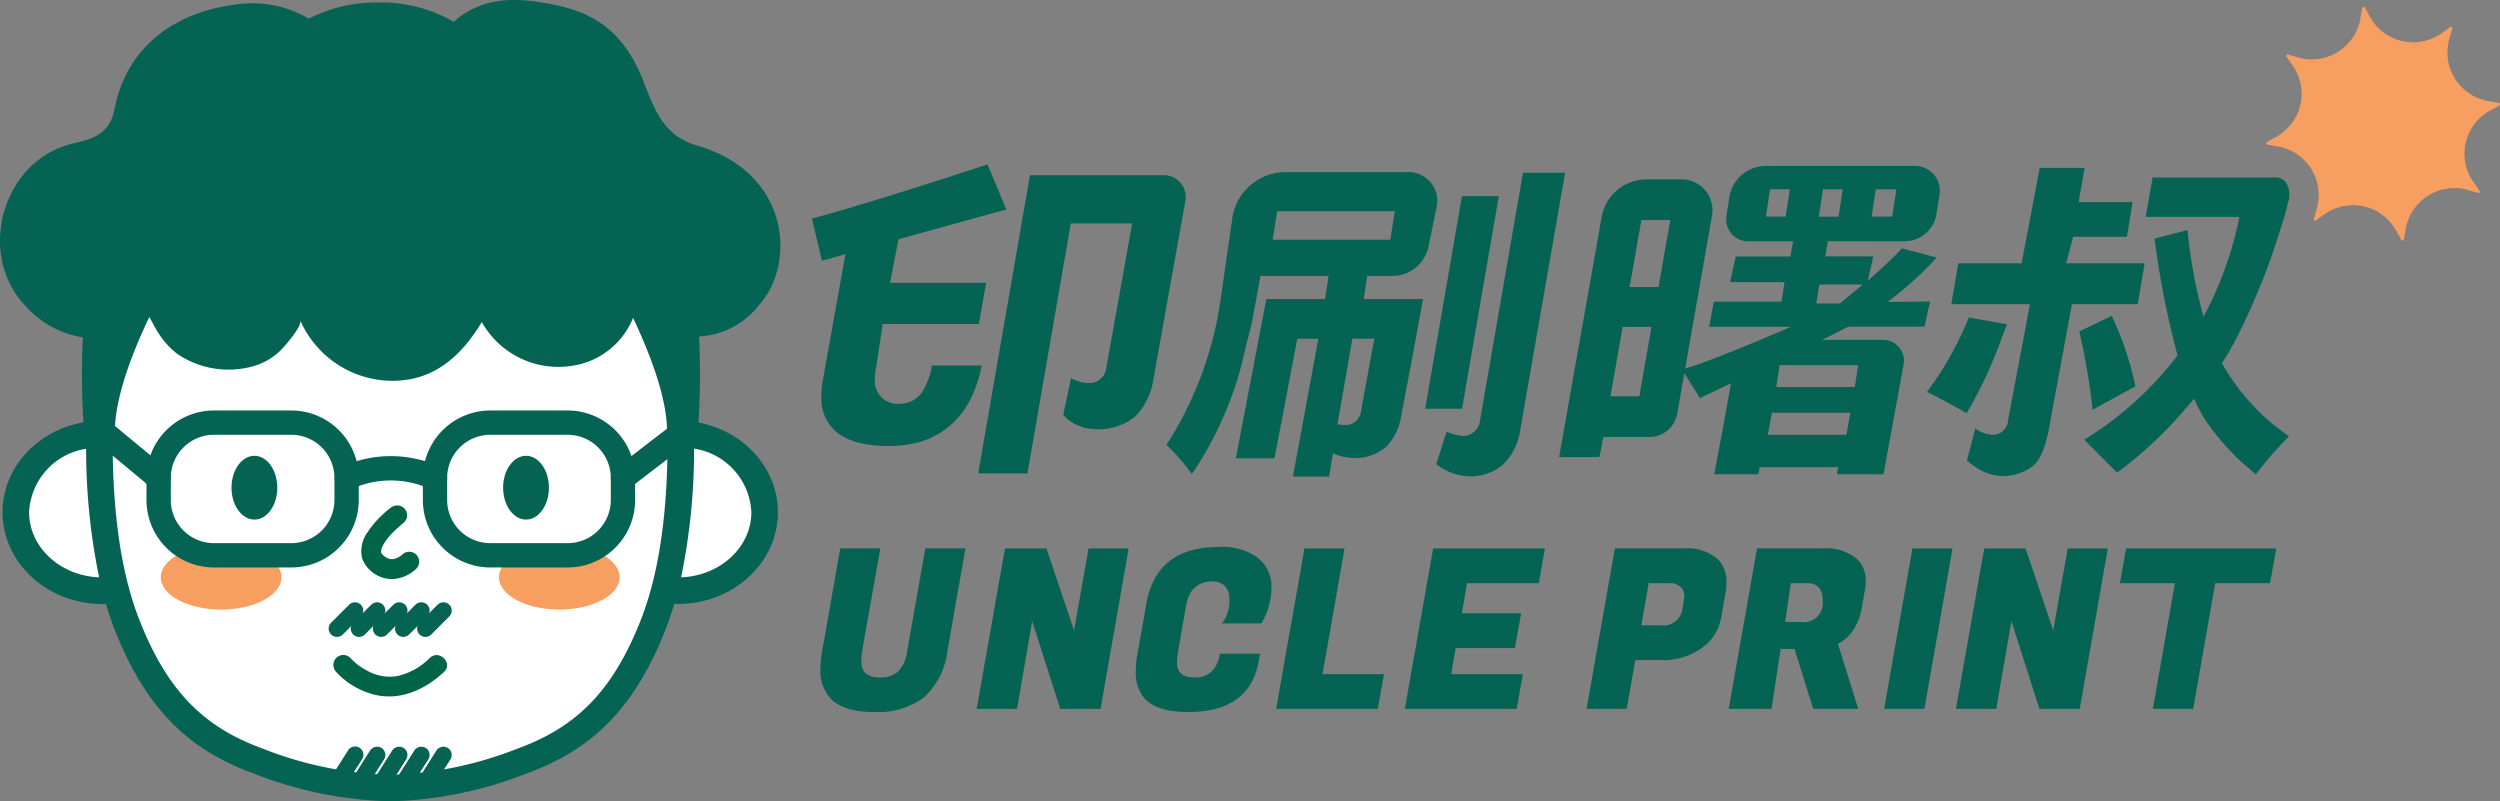 <svg xmlns="http://www.w3.org/2000/svg" width="246.461" height="79" viewBox="0 0 246.461 79">
    <rect x="0" y="0" width="246.461" height="79" fill="#808080" stroke="none"/>
    <defs>
        <style>
            .cls-1{fill:#056353}.cls-3{fill:#006446}.cls-4{fill:#f79e61}
        </style>
    </defs>
    <g id="Group_3413" transform="translate(0 0)">
        <g id="Group_3018" transform="translate(0 0)">
            <g id="Group_2991" transform="translate(80.042 16.212)">
                <g id="Group_2990">
                    <g id="Group_2986">
                        <path id="Path_1430" d="M615.2 679.417a2.156 2.156 0 0 0-1.651-.769h-13.2l-5.107 29.4h4.858l4.272-24.646h6.054l-2.54 14.153a1.681 1.681 0 0 1-1.707 1.585 4.071 4.071 0 0 1-1.787-.478l-.767 3.622a4.284 4.284 0 0 0 2.931 1.384 5.639 5.639 0 0 0 4.226-1.287 6.645 6.645 0 0 0 1.735-3.6l.443-2.495 2.711-15.11a2.152 2.152 0 0 0-.471-1.759z" class="cls-1" transform="translate(-578.851 -677.588)"/>
                        <path id="Path_1431" d="M597.68 697.861a6.916 6.916 0 0 1-1.031 2.7 2.641 2.641 0 0 1-2.139 1.072 2.255 2.255 0 0 1-2.448-2.551 6.1 6.1 0 0 1 .147-1.247l.614-4.068h9.48l.718-4.061h-9.478l.839-4.293s8.514-2.357 10.634-2.931l-1.867-4.446s-11.682 3.862-17.3 5.334l.985 4.174c.448-.131 2.315-.662 2.315-.662l-2.249 12.547a9.013 9.013 0 0 0-.131 1.475 4.378 4.378 0 0 0 1.191 3.226c1.086 1.109 2.92 1.67 5.454 1.67 4.96 0 8.129-2.744 9.175-7.938z" class="cls-1" transform="translate(-585.844 -678.04)"/>
                    </g>
                    <g id="Group_2987" transform="translate(109.921 0.335)">
                        <path id="Path_1432" d="M671.355 697.08a24.883 24.883 0 0 0 1.663-2.912 66.88 66.88 0 0 0 4.071-10.2 24.275 24.275 0 0 0 .758-2.624 2.419 2.419 0 0 0-.2-2.11 1.3 1.3 0 0 0-1.008-.46h-12.115l-.685 3.89h9.243l-.131.619a35.323 35.323 0 0 1-3.414 9.227 50.688 50.688 0 0 1-1.571-8.547l-3.25.835a85.145 85.145 0 0 0 2.268 11.515 33.752 33.752 0 0 1-9.2 8.317l3.241 3.25a41.714 41.714 0 0 0 5.567-4.98c.7-.776 1.369-1.54 2.021-2.3a15.679 15.679 0 0 0 1.081 2.04 23.343 23.343 0 0 0 5.027 5.4 33.494 33.494 0 0 1 3.26-3.747 21.405 21.405 0 0 1-6.626-7.213z" class="cls-1" transform="translate(-642.272 -677.829)"/>
                        <path id="Path_1433" d="M656.78 687.363l-3.763-.668a32.608 32.608 0 0 1-4.13 7.339c1.1.528 2.8 1.442 3.916 2.089a41.236 41.236 0 0 0 3.475-7.482c.169-.429.335-.856.502-1.278z" class="cls-1" transform="translate(-648.887 -671.939)"/>
                        <path id="Path_1434" d="M663.038 693.544a31.081 31.081 0 0 0-2.338-6.944l-3.2 1.534a63 63 0 0 1 1.311 7.721z" class="cls-1" transform="translate(-642.481 -672.009)"/>
                        <path id="Path_1435" d="M669.333 687.639h-7.742l.691-2.61h5.3l.561-3.421h-5.323l.593-3.376h-4.427l-1.785 9.407h-6.242l-.69 4.034h7.752l-2.157 11.452a1.5 1.5 0 0 1-1.6 1.416 3.163 3.163 0 0 1-1.625-.614l-.83 3.151a7.706 7.706 0 0 0 1.234.893 4.714 4.714 0 0 0 5.379-.441c.762-.743 1.266-2.125 1.634-4.481l2.106-11.375h6.483z" class="cls-1" transform="translate(-647.864 -678.232)"/>
                    </g>
                    <g id="Group_2988" transform="translate(34.955 0.755)">
                        <path id="Path_1436" d="M627.779 679.832h-3.635l-3.625 20.959h3.635z" class="cls-1" transform="translate(-595.016 -677.462)"/>
                        <path id="Path_1437" d="M625.683 688.706h2.258a3.638 3.638 0 0 0 3.787-2.933l.823-3.989a2.83 2.83 0 0 0-2.788-3.311h-12.114a5.32 5.32 0 0 0-5.247 4.406l-1.109 7.689a35.87 35.87 0 0 1-5.4 14.793 21.132 21.132 0 0 1 2.5 2.877 34.748 34.748 0 0 0 5.278-12.383l.605-2.382c.162-.758.879-4.767.879-4.767h6.716l-.345 2.274h-5.787l-3.011 15.708h3.812l2.246-11.79h2.08l-2.509 13.591h3.569l.371-2.3a4.854 4.854 0 0 0 1.8.452 4.732 4.732 0 0 0 3.461-1.088 5.572 5.572 0 0 0 1.468-3.03l1.046-5.478 1.112-6.062h-5.844zm-8.878-6.381H628.4l-.441 2.818h-11.593zm9.572 12.573l-1.3 7.112a1.519 1.519 0 0 1-1.577 1.39c-.117 0-.227-.007-.33-.016l-.42-.04 1.465-8.449z" class="cls-1" transform="translate(-605.892 -678.473)"/>
                        <path id="Path_1438" d="M629.7 678.51l-4.242 24.435a1.683 1.683 0 0 1-1.625 1.513 5.114 5.114 0 0 1-1.667-.417c-.228.725-.877 2.746-1.022 3.2a5.633 5.633 0 0 0 3.156 1.193 4.861 4.861 0 0 0 3.5-1.22 5.99 5.99 0 0 0 1.62-3.283l4.434-25.422z" class="cls-1" transform="translate(-594.554 -678.446)"/>
                    </g>
                    <path id="Path_1439" d="M662.129 685.55a3.2 3.2 0 0 0 3.158-2.647l.3-1.918a2.435 2.435 0 0 0-2.4-2.861h-14.7a3.646 3.646 0 0 0-3.6 3.013l-.293 1.878a2.159 2.159 0 0 0 2.126 2.535h4.443l-.279 1.5H645.5l-.555 2.53h5.37l-.3 1.915h-6.669l-.465 2.485h8.068s-7.994 3.468-10.427 4.11l2.643-15.072a3.042 3.042 0 0 0-3-3.571h-3.452a4.489 4.489 0 0 0-4.427 3.717l-4.195 23.662h3.968l.394-1.981h4.54a2.781 2.781 0 0 0 2.743-2.3l.7-3.989c.462.727 1.206 1.909 1.517 2.464.441-.211 1.6-.759 3.081-1.461l-.537 3-1.112 5.963h4.354l.124-.7h7.737l-.124.7h4.594l1.988-10.85a2.045 2.045 0 0 0-2.014-2.4h-6.038c1.369-.661 2.584-1.3 2.584-1.3h7.522l.548-2.485-4.193.044a34.225 34.225 0 0 0 4.847-4.378l-3.44-.907c-.753.922-3.348 3.189-3.348 3.189l.532-2.392h-4.738l.281-1.5zM636 700.829h-2.846l1.2-6.831h2.846zm1.892-10.768h-2.847l1.158-6.6h2.847zm18.527 14.568h-7.74l.382-2.176h7.739zm.828-4.715H649.5l.331-2.153h7.741zm.787-10.1l-2.251 1.867h-2.336l.3-1.867zm1.28-9.387h2.028l-.415 2.694h-2.028zm-5.212 0h1.949l-.014.1-.4 2.6h-1.951zm-5.625 2.694l.014-.1.4-2.6h1.949l-.413 2.694z" class="cls-1" transform="translate(-554.43 -677.977)"/>
                    <g id="Group_2989" transform="translate(0.835 37.702)">
                        <path id="Path_1440" d="M596.549 714.415a7.474 7.474 0 0 1-4.931 1.461q-3.185 0-4.416-1.472a4.111 4.111 0 0 1-.879-2.79 9.6 9.6 0 0 1 .176-1.737l1.78-10.127h3.953l-1.778 10.039a7.14 7.14 0 0 0-.087 1.142q0 1.538 1.845 1.538a2.593 2.593 0 0 0 1.758-.57 3.552 3.552 0 0 0 .922-2.11l1.779-10.039h3.954l-1.779 10.127a7.359 7.359 0 0 1-2.297 4.538z" class="cls-1" transform="translate(-586.323 -699.598)"/>
                        <path id="Path_1441" d="M610.143 699.751l-2.769 15.818H603.4l-2.769-8.655-1.492 8.655h-3.979l2.79-15.818h4.087l2.723 8.085 1.428-8.085z" class="cls-1" transform="translate(-579.752 -699.598)"/>
                        <path id="Path_1442" d="M609.34 715.941q-3.141 0-4.349-1.362a4 4 0 0 1-.835-2.7 9.093 9.093 0 0 1 .153-1.6l.9-5.051q.989-5.558 7.138-5.559a5.952 5.952 0 0 1 3.867 1.088 3.65 3.65 0 0 1 1.318 2.976 7.046 7.046 0 0 1-.748 3.032l-.241.439h-3.888a3.513 3.513 0 0 0 .724-2.373 1.876 1.876 0 0 0-.417-1.285 1.555 1.555 0 0 0-1.231-.473q-2.218 0-2.635 2.46l-.769 4.438a5.807 5.807 0 0 0-.11 1.121q0 1.449 1.735 1.449 2.087 0 2.5-2.35h3.954l-.11.636q-.871 5.116-6.956 5.114z" class="cls-1" transform="translate(-573.063 -699.663)"/>
                        <path id="Path_1443" d="M622.11 715.569h-10.017l2.79-15.818h3.955l-2.174 12.39h6.062z" class="cls-1" transform="translate(-567.161 -699.598)"/>
                        <path id="Path_1444" d="M630.394 715.569h-11.026l2.79-15.818h11.026l-.614 3.428h-7.07l-.506 2.966h5.843l-.614 3.426h-5.844l-.44 2.57h7.074z" class="cls-1" transform="translate(-561.751 -699.598)"/>
                        <path id="Path_1445" d="M637.069 710.756h-2.615l-.856 4.812h-3.954l2.79-15.818h6.7a4.644 4.644 0 0 1 3.536 1.142 3.28 3.28 0 0 1 .769 2.241 5.743 5.743 0 0 1-.087.968l-.439 2.483a4.649 4.649 0 0 1-1.934 3 6.421 6.421 0 0 1-3.91 1.172zm.68-7.578h-1.977l-.725 4.152H637a1.852 1.852 0 0 0 2.087-1.6l.153-.9a2.511 2.511 0 0 0 .044-.528 1.184 1.184 0 0 0-.33-.725 1.514 1.514 0 0 0-1.205-.398z" class="cls-1" transform="translate(-554.111 -699.598)"/>
                        <path id="Path_1446" d="M646.842 699.751a4.793 4.793 0 0 1 3.559 1.1 2.951 2.951 0 0 1 .79 2.11 5.1 5.1 0 0 1-.087.922l-.304 1.717a5.543 5.543 0 0 1-.912 2.3 3.876 3.876 0 0 1-1.439 1.254l2 6.415h-4.437l-1.845-5.911H642.8l-.9 5.911h-4.218l2.79-15.818zm-1.384 3.428h-1.648l-.57 3.821h1.538a1.877 1.877 0 0 0 2.174-2.043q0-1.778-1.495-1.778z" class="cls-1" transform="translate(-548.134 -699.598)"/>
                        <path id="Path_1447" d="M653.211 699.751l-2.767 15.818h-3.975l2.79-15.818z" class="cls-1" transform="translate(-541.6 -699.598)"/>
                        <path id="Path_1448" d="M665.507 699.751l-2.769 15.818h-3.975L656 706.914l-1.494 8.655h-3.977l2.79-15.818h4.081l2.724 8.085 1.428-8.085z" class="cls-1" transform="translate(-538.584 -699.598)"/>
                        <path id="Path_1449" d="M674.6 703.179h-5.4l-2.174 12.39h-3.976l2.174-12.39H659.8l.615-3.428h14.806z" class="cls-1" transform="translate(-531.689 -699.598)"/>
                    </g>
                </g>
            </g>
            <g id="Group_2999">
                <g id="Group_2998">
                    <g id="Group_2994" transform="translate(0.251 5.819)">
                        <path id="Path_1450" fill="#fff" d="M606.392 708.469c-.01-2.1-.082-4.162-.18-6.136-1.491-29.915-25.768-29.474-25.768-29.474a422.476 422.476 0 0 1-5.431 0s-24.278-.441-25.768 29.474c-.1 1.974-.169 4.038-.18 6.137-4.572.14-8.233 3.541-8.233 7.728 0 4.275 3.817 7.74 8.526 7.74a9.424 9.424 0 0 0 1.323-.1 31.506 31.506 0 0 0 1.175 3.615c2.615 6.565 6.122 10.835 12.852 13.274a33.088 33.088 0 0 0 26.04 0c6.73-2.439 10.236-6.709 12.852-13.274a31.539 31.539 0 0 0 1.177-3.618 9.506 9.506 0 0 0 1.348.1c4.708 0 8.524-3.464 8.524-7.74 0-4.19-3.674-7.595-8.257-7.726z" transform="translate(-539.523 -671.521)"/>
                        <g id="Group_2992" transform="translate(22.571 39.115)">
                            <path id="Path_1451" d="M557.542 697.659c0 1.737-1.01 3.144-2.258 3.144s-2.258-1.407-2.258-3.144 1.011-3.146 2.258-3.146 2.258 1.409 2.258 3.146z" class="cls-1" transform="translate(-553.026 -694.513)"/>
                            <path id="Path_1452" d="M572.9 697.659c0 1.737-1.011 3.144-2.258 3.144s-2.258-1.407-2.258-3.144 1.011-3.146 2.258-3.146 2.258 1.409 2.258 3.146z" class="cls-1" transform="translate(-541.607 -694.513)"/>
                        </g>
                        <path id="Path_1453" d="M563.411 697.455a9.8 9.8 0 0 0-2.469 2.589 3.108 3.108 0 0 0-.487 2.5 3.16 3.16 0 0 0 2.921 2.042 3.587 3.587 0 0 0 2.43-1.032.981.981 0 0 0-1.388-1.386c-.029.03-.063.058-.094.085-.07.059-.225.145.071-.052-.057.039-.113.082-.173.12-.129.086-.265.148-.4.221-.11.059.249-.092.077-.033-.049.016-.1.035-.145.049-.1.031-.211.038-.309.073.194-.07.188-.018.1-.014-.058 0-.113.007-.169.007a1.305 1.305 0 0 0-.145-.005c-.127.014.251.054.052.009-.1-.024-.2-.052-.305-.082-.213-.063.181.108-.018-.009-.073-.045-.15-.082-.221-.129-.044-.028-.183-.134-.026-.009-.066-.054-.131-.112-.193-.169a1.464 1.464 0 0 0-.181-.194c.148.094.129.185.068.082l-.052-.085a.512.512 0 0 0-.052-.1c.037.042.087.256.045.092-.016-.057-.023-.127-.044-.181.087.229.021.232.017.112v-.092c0-.129.078-.3-.017.014.023-.073.03-.155.049-.23s.038-.129.061-.192a1.077 1.077 0 0 0 .045-.117s-.115.244-.049.118c.08-.146.15-.295.239-.438s.176-.26.267-.389-.134.167-.056.073l.07-.089c.057-.07.115-.14.174-.208.2-.234.42-.457.645-.671q.283-.269.584-.521c.061-.051.122-.1.185-.15.171-.138-.2.155-.115.089a1.091 1.091 0 0 0 .452-.588 1 1 0 0 0-.1-.755.99.99 0 0 0-1.342-.352z" class="cls-3" transform="translate(-525.005 -653.319)"/>
                        <path id="Path_1454" d="M559.064 707.448a7.7 7.7 0 0 0 3.247 2.087c2.711.924 5.382-.216 7.381-2.087.924-.865-.465-2.251-1.388-1.388a6.574 6.574 0 0 1-3.2 1.789 4.418 4.418 0 0 1-2.448-.27c-.042-.014-.262-.108-.1-.038q-.16-.073-.319-.152c-.148-.077-.295-.158-.439-.244s-.3-.192-.45-.294c-.058-.042-.115-.086-.173-.125-.146-.1.15.131-.056-.047a6.312 6.312 0 0 1-.661-.617.99.99 0 0 0-1.388 0 1 1 0 0 0 0 1.388z" class="cls-3" transform="translate(-526.173 -647.023)"/>
                        <g id="Group_2993" transform="translate(15.599 47.905)">
                            <ellipse id="Ellipse_113" cx="5.948" cy="3.185" class="cls-4" rx="5.948" ry="3.185"/>
                            <ellipse id="Ellipse_114" cx="5.948" cy="3.185" class="cls-4" rx="5.948" ry="3.185" transform="translate(33.339)"/>
                        </g>
                        <path id="Path_1455" d="M608.245 707.835c-.026-1.733-.089-3.417-.169-5.008-1.5-30.03-25.554-30.706-27.029-30.717a26.588 26.588 0 0 0-2.762.007 27.084 27.084 0 0 0-2.76-.007c-1.477.01-25.533.687-27.029 30.717-.078 1.594-.141 3.28-.169 5.018-4.666.7-8.245 4.422-8.245 8.912 0 4.988 4.411 9.048 9.834 9.048.12 0 .237-.011.356-.014.274.922.577 1.829.928 2.7 2.964 7.44 7.039 11.633 13.621 14.018a39.239 39.239 0 0 0 13.462 2.748h.052a39.278 39.278 0 0 0 13.419-2.748c6.582-2.385 10.655-6.578 13.621-14.018.35-.879.656-1.787.931-2.713.125.005.249.023.377.023 5.422 0 9.836-4.059 9.836-9.048-.003-4.495-3.595-8.226-8.274-8.918zm-65.545 8.922a6.647 6.647 0 0 1 5.621-6.256 62.226 62.226 0 0 0 1.28 12.674c-3.836-.15-6.901-2.968-6.901-6.418zm60.248 10.77c-2.7 6.763-6.2 10.394-12.085 12.528a36.779 36.779 0 0 1-12.531 2.589h-.047a36.756 36.756 0 0 1-12.57-2.589c-5.886-2.134-9.387-5.764-12.085-12.528-2.948-7.4-2.894-17.017-2.519-24.57 1.377-27.634 22.557-28.231 24.349-28.231H575.666a23.63 23.63 0 0 1 2.558.009h.131a24.167 24.167 0 0 1 2.558-.009H581.029a24.9 24.9 0 0 1 11.644 3.341c7.895 4.58 12.2 12.953 12.794 24.888.372 7.554.427 17.172-2.523 24.572zm4.029-4.352a62.226 62.226 0 0 0 1.28-12.69 6.654 6.654 0 0 1 5.646 6.272c-.003 3.457-3.085 6.28-6.929 6.418z" class="cls-1" transform="translate(-540.081 -672.079)"/>
                    </g>
                    <g id="Group_2995" transform="translate(8.334 40.467)">
                        <path id="Path_1456" d="M562.5 707.427h-7.63a6.656 6.656 0 0 1-6.648-6.648V698.6a6.656 6.656 0 0 1 6.648-6.648h7.63a6.655 6.655 0 0 1 6.648 6.648v2.179a6.655 6.655 0 0 1-6.648 6.648zm-7.63-13.08a4.257 4.257 0 0 0-4.251 4.253v2.179a4.256 4.256 0 0 0 4.251 4.251h7.63a4.256 4.256 0 0 0 4.251-4.251V698.6a4.257 4.257 0 0 0-4.251-4.253z" class="cls-1" transform="translate(-542.115 -691.951)"/>
                        <path id="Path_1457" d="M578.124 707.427h-7.63a6.655 6.655 0 0 1-6.648-6.648V698.6a6.655 6.655 0 0 1 6.648-6.648h7.63a6.656 6.656 0 0 1 6.648 6.648v2.179a6.656 6.656 0 0 1-6.648 6.648zm-7.63-13.08a4.257 4.257 0 0 0-4.253 4.253v2.179a4.257 4.257 0 0 0 4.253 4.251h7.63a4.256 4.256 0 0 0 4.251-4.251V698.6a4.257 4.257 0 0 0-4.251-4.253z" class="cls-1" transform="translate(-530.493 -691.951)"/>
                        <path id="Path_1458" d="M575.673 699.436a1.2 1.2 0 0 1-.732-2.148l5.984-4.6a1.2 1.2 0 0 1 1.463 1.9l-5.984 4.6a1.2 1.2 0 0 1-.731.248z" class="cls-1" transform="translate(-522.592 -691.59)"/>
                        <path id="Path_1459" d="M552.017 699.628a1.182 1.182 0 0 1-.764-.275l-6.1-5.055a1.2 1.2 0 0 1 1.531-1.845l6.1 5.053a1.2 1.2 0 0 1-.765 2.122z" class="cls-1" transform="translate(-544.717 -691.782)"/>
                        <path id="Path_1460" d="M568.761 697.89a1.207 1.207 0 0 1-.535-.127 9.32 9.32 0 0 0-7.645 0 1.2 1.2 0 0 1-1.074-2.145 11.681 11.681 0 0 1 9.794 0 1.2 1.2 0 0 1-.539 2.272z" class="cls-1" transform="translate(-534.213 -690.042)"/>
                    </g>
                    <g id="Group_2996" transform="translate(32.401 59.376)">
                        <path id="Path_1461" d="M560.536 703.037l-1.555 1.555-.221.221a.819.819 0 0 0 0 1.156.82.82 0 0 0 .579.239.845.845 0 0 0 .577-.239l1.555-1.555.221-.221a.847.847 0 0 0 .241-.579.822.822 0 0 0-.818-.818.854.854 0 0 0-.579.241z" class="cls-1" transform="translate(-558.52 -702.796)"/>
                        <path id="Path_1462" d="M561.787 703.037l-1.557 1.555-.222.221a.819.819 0 0 0 0 1.156.823.823 0 0 0 .579.239.841.841 0 0 0 .577-.239l1.557-1.555.221-.221a.846.846 0 0 0 .239-.579.819.819 0 0 0-.818-.818.851.851 0 0 0-.577.241z" class="cls-1" transform="translate(-557.591 -702.796)"/>
                        <path id="Path_1463" d="M563.037 703.037l-1.555 1.555-.221.221a.843.843 0 0 0-.241.577.829.829 0 0 0 .241.579.816.816 0 0 0 .577.239.846.846 0 0 0 .579-.239l1.555-1.555.221-.221a.846.846 0 0 0 .239-.579.819.819 0 0 0-.818-.818.855.855 0 0 0-.577.241z" class="cls-1" transform="translate(-556.661 -702.796)"/>
                        <path id="Path_1464" d="M564.287 703.037l-1.555 1.555-.221.221a.819.819 0 0 0 0 1.156.82.82 0 0 0 .579.239.845.845 0 0 0 .577-.239l1.555-1.555.221-.221a.847.847 0 0 0 .239-.579.819.819 0 0 0-.816-.818.855.855 0 0 0-.579.241z" class="cls-1" transform="translate(-555.731 -702.796)"/>
                        <path id="Path_1465" d="M565.537 703.037l-1.555 1.555-.221.221a.819.819 0 0 0 0 1.156.823.823 0 0 0 .579.239.842.842 0 0 0 .577-.239l1.555-1.555.221-.221a.849.849 0 0 0 .241-.579.822.822 0 0 0-.818-.818.858.858 0 0 0-.579.241z" class="cls-1" transform="translate(-554.801 -702.796)"/>
                    </g>
                    <g id="Group_2997" transform="translate(32.401 73.616)">
                        <path id="Path_1466" d="M560.408 711.362l-1.559 2.458-.218.345a.824.824 0 0 0 .293 1.118.837.837 0 0 0 1.119-.293l1.557-2.458.22-.345a.818.818 0 1 0-1.412-.825z" class="cls-1" transform="translate(-558.52 -710.963)"/>
                        <path id="Path_1467" d="M561.658 711.362l-1.559 2.458-.218.345a.825.825 0 0 0 .293 1.118.837.837 0 0 0 1.119-.293l1.559-2.458.218-.345a.827.827 0 0 0-.293-1.119.836.836 0 0 0-1.119.295z" class="cls-1" transform="translate(-557.591 -710.963)"/>
                        <path id="Path_1468" d="M562.909 711.362l-1.559 2.458-.22.345a.824.824 0 0 0 .295 1.118.835.835 0 0 0 1.118-.293l1.559-2.458.218-.345a.826.826 0 0 0-.293-1.119.834.834 0 0 0-1.118.295z" class="cls-1" transform="translate(-556.661 -710.963)"/>
                        <path id="Path_1469" d="M564.159 711.362l-1.559 2.458-.218.345a.823.823 0 0 0 .293 1.118.835.835 0 0 0 1.118-.293l1.559-2.458.218-.345a.824.824 0 0 0-.293-1.119.834.834 0 0 0-1.118.295z" class="cls-1" transform="translate(-555.731 -710.963)"/>
                        <path id="Path_1470" d="M565.409 711.362l-1.559 2.458-.218.345a.823.823 0 0 0 .293 1.118.837.837 0 0 0 1.119-.293l1.557-2.458.22-.345a.827.827 0 0 0-.293-1.119.836.836 0 0 0-1.119.295z" class="cls-1" transform="translate(-554.802 -710.963)"/>
                    </g>
                    <path id="Path_1471" d="M608.646 683.085c-3.325-.971-4.174-3.534-5.286-6.357-1.559-3.955-3.913-6.415-8.24-7.395-4.387-.994-7.68-.9-10.449 1.564a14.261 14.261 0 0 0-7.429-1.911 14.659 14.659 0 0 0-6.871 1.594 10.891 10.891 0 0 0-6.427-1.478c-6.891.624-11.569 4.408-12.721 10.4-.45 2.335-1.916 2.9-4.007 3.367-6.91 1.534-9.651 10.723-4.9 15.884a9.522 9.522 0 0 0 5.793 3.247 74.07 74.07 0 0 0 .078 8.758l3.074.544c0-3.367 1.724-7.8 3.4-11.319.349.671.748 1.369.833 1.5a7.971 7.971 0 0 0 1.953 2.169 8.984 8.984 0 0 0 7.428 1.2 6.227 6.227 0 0 0 2.783-1.63c.375-.377 2.113-2.359 1.876-2.907a9.935 9.935 0 0 0 8.366 5.941c4.429.317 7.37-2.157 9.536-5.764a8.643 8.643 0 0 0 8.657 4.345 7.687 7.687 0 0 0 6.256-4.756c1.658 3.5 3.351 7.886 3.351 11.222l3.074-.544a73.885 73.885 0 0 0 .075-8.843 8.049 8.049 0 0 0 5.923-3.105c3.628-4.023 3.128-13.022-6.126-15.726z" class="cls-1" transform="translate(-539.937 -668.742)"/>
                </g>
                <path id="Path_1472" d="M670.681 674.908a4.855 4.855 0 0 1-1.613 7.034l-.933.52a.134.134 0 0 0 .042.247l1.051.185a4.862 4.862 0 0 1 3.834 6.115l-.291 1.027a.133.133 0 0 0 .2.145l.874-.612a4.861 4.861 0 0 1 7.034 1.611l.521.933a.133.133 0 0 0 .246-.042l.185-1.052a4.859 4.859 0 0 1 6.115-3.834l1.027.291a.132.132 0 0 0 .145-.2l-.612-.873a4.855 4.855 0 0 1 1.613-7.034l.931-.52a.133.133 0 0 0-.042-.248l-1.051-.185a4.861 4.861 0 0 1-3.832-6.115l.291-1.025a.134.134 0 0 0-.2-.146l-.875.612a4.861 4.861 0 0 1-7.034-1.611l-.519-.933a.134.134 0 0 0-.248.042l-.185 1.051a4.858 4.858 0 0 1-6.113 3.834l-1.027-.291a.132.132 0 0 0-.145.2z" class="cls-4" transform="translate(-444.661 -668.455)"/>
            </g>
        </g>
    </g>
</svg>

